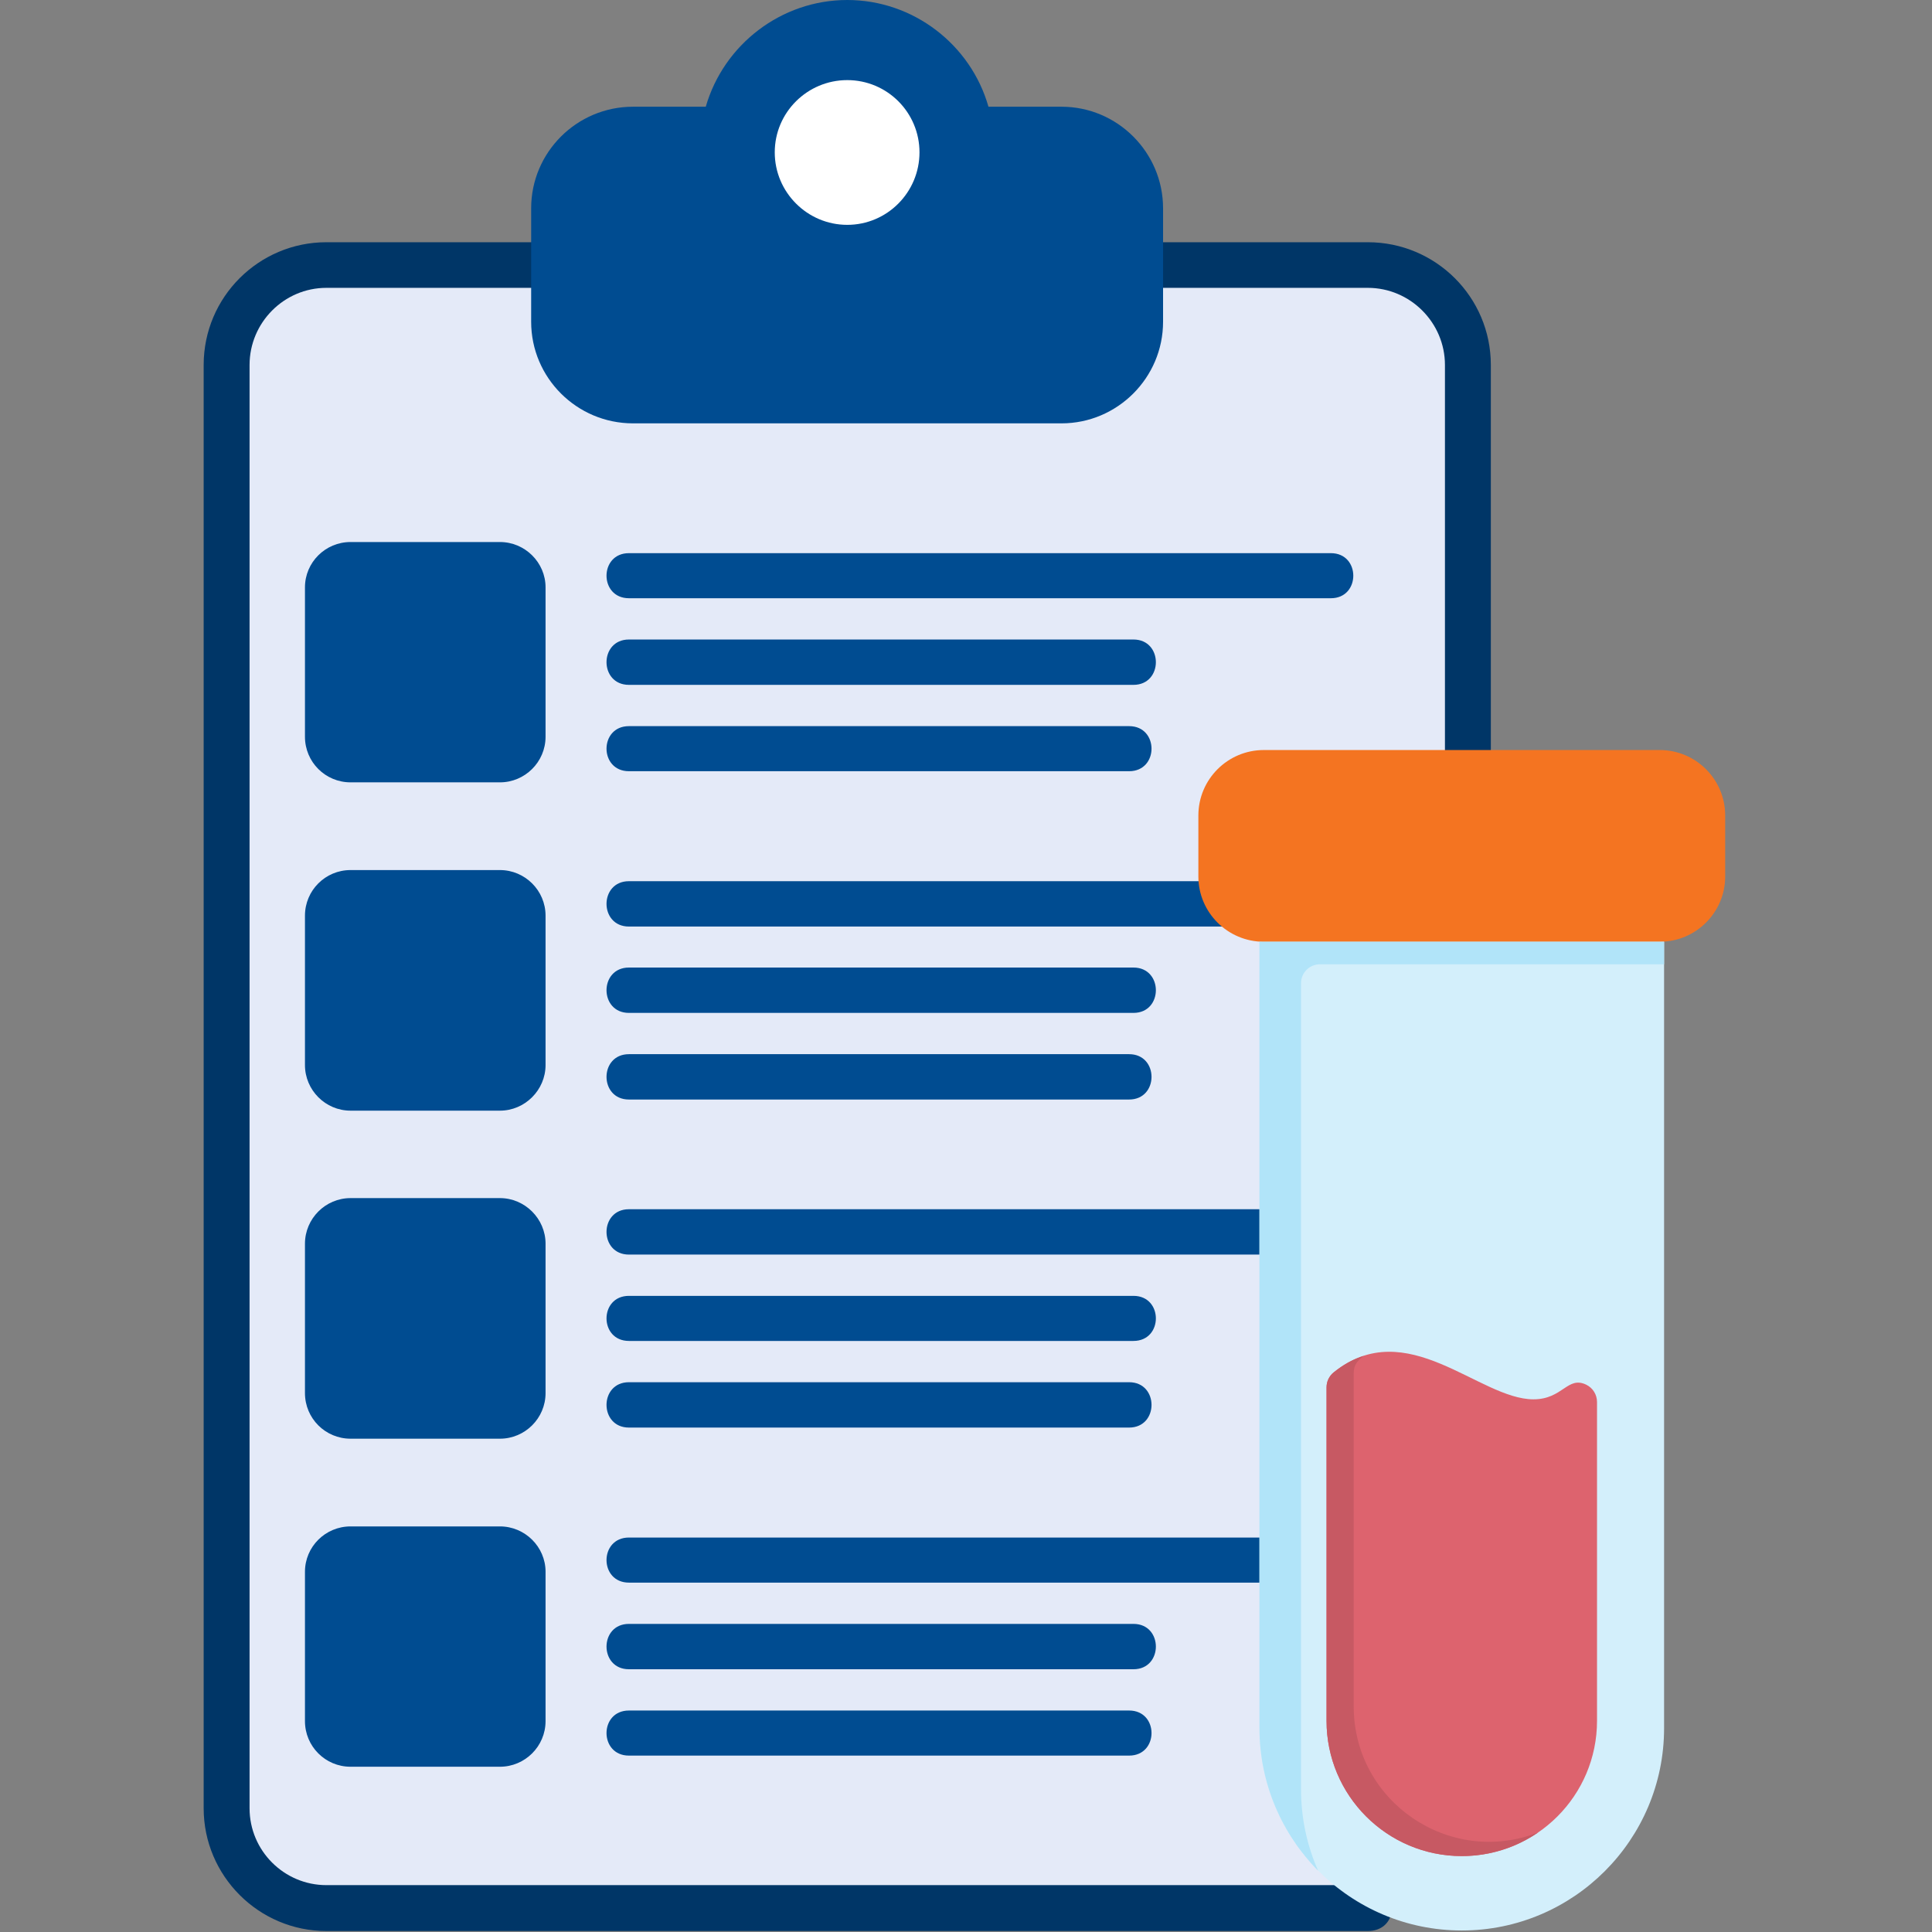 <svg xmlns="http://www.w3.org/2000/svg" width="683" height="683" viewBox="0 0 683 683" fill="none"><rect x="0" y="0" width="683" height="683" fill="#808080" stroke="none"/><g clip-path="url(#clip0_1288_14913)"><path fill-rule="evenodd" clip-rule="evenodd" d="M483.552 682.656H115.392C91.488 682.656 72 663.168 72 639.264V129.024C72 105.024 91.488 85.632 115.392 85.632H483.552C507.552 85.632 527.04 105.024 527.04 129.024V309.504C527.04 313.728 523.68 317.28 519.552 317.568V676.128H491.904C491.328 679.584 488.544 682.656 483.552 682.656Z" fill="#003667"></path><path fill-rule="evenodd" clip-rule="evenodd" d="M115.393 101.76C100.417 101.76 88.225 114.048 88.225 129.024V639.264C88.225 654.24 100.417 666.432 115.393 666.432H483.937C489.601 666.432 492.385 671.136 492.001 675.456H518.881V317.568C514.369 317.568 510.817 313.92 510.817 309.504V129.024C510.817 114.048 498.529 101.76 483.553 101.76C360.001 101.76 238.945 101.76 115.393 101.76Z" fill="#E4EAF8"></path><path fill-rule="evenodd" clip-rule="evenodd" d="M375.263 149.664H223.775C203.903 149.664 187.775 133.536 187.775 113.76V73.632C187.775 53.856 203.903 37.728 223.775 37.728H249.503C255.839 15.744 276.191 0 299.519 0C322.847 0 343.199 15.744 349.439 37.728H375.263C395.039 37.728 411.167 53.856 411.167 73.632V113.76C411.167 133.536 395.039 149.664 375.263 149.664Z" fill="#004C91"></path><path fill-rule="evenodd" clip-rule="evenodd" d="M299.521 79.488C285.409 79.488 273.889 67.968 273.889 53.856C273.889 39.744 285.409 28.32 299.521 28.32C313.633 28.32 325.057 39.744 325.057 53.856C325.057 67.968 313.633 79.488 299.521 79.488Z" fill="white"></path><path fill-rule="evenodd" clip-rule="evenodd" d="M176.737 276.576H123.937C115.009 276.576 107.809 269.376 107.809 260.448V207.648C107.809 198.816 115.009 191.616 123.937 191.616H176.737C185.569 191.616 192.865 198.816 192.865 207.648V260.448C192.865 269.376 185.569 276.576 176.737 276.576Z" fill="#004C91"></path><path fill-rule="evenodd" clip-rule="evenodd" d="M176.737 392.64H123.937C115.009 392.64 107.809 385.344 107.809 376.512V323.712C107.809 314.784 115.009 307.584 123.937 307.584H176.737C185.569 307.584 192.865 314.784 192.865 323.712V376.512C192.865 385.344 185.569 392.64 176.737 392.64Z" fill="#004C91"></path><path fill-rule="evenodd" clip-rule="evenodd" d="M176.737 508.608H123.937C115.009 508.608 107.809 501.408 107.809 492.48V439.68C107.809 430.848 115.009 423.552 123.937 423.552H176.737C185.569 423.552 192.865 430.848 192.865 439.68V492.48C192.865 501.408 185.569 508.608 176.737 508.608Z" fill="#004C91"></path><path fill-rule="evenodd" clip-rule="evenodd" d="M176.737 624.576H123.937C115.009 624.576 107.809 617.376 107.809 608.448V555.648C107.809 546.816 115.009 539.616 123.937 539.616H176.737C185.569 539.616 192.865 546.816 192.865 555.648V608.448C192.865 617.376 185.569 624.576 176.737 624.576Z" fill="#004C91"></path><path fill-rule="evenodd" clip-rule="evenodd" d="M470.496 211.488H222.336C211.776 211.488 211.776 195.552 222.336 195.552H470.496C481.056 195.552 481.056 211.488 470.496 211.488Z" fill="#004C91"></path><path fill-rule="evenodd" clip-rule="evenodd" d="M400.704 242.112H222.336C211.776 242.112 211.776 226.08 222.336 226.08H400.704C411.264 226.08 411.264 242.112 400.704 242.112Z" fill="#004C91"></path><path fill-rule="evenodd" clip-rule="evenodd" d="M399.168 272.64H222.336C211.776 272.64 211.776 256.704 222.336 256.704H399.168C409.728 256.704 409.728 272.64 399.168 272.64Z" fill="#004C91"></path><path fill-rule="evenodd" clip-rule="evenodd" d="M452.352 559.488H222.336C211.776 559.488 211.776 543.552 222.336 543.552H452.352C462.912 543.552 462.912 559.488 452.352 559.488Z" fill="#004C91"></path><path fill-rule="evenodd" clip-rule="evenodd" d="M400.704 590.112H222.336C211.776 590.112 211.776 574.08 222.336 574.08H400.704C411.264 574.08 411.264 590.112 400.704 590.112Z" fill="#004C91"></path><path fill-rule="evenodd" clip-rule="evenodd" d="M399.168 620.64H222.336C211.776 620.64 211.776 604.704 222.336 604.704H399.168C409.728 604.704 409.728 620.64 399.168 620.64Z" fill="#004C91"></path><path fill-rule="evenodd" clip-rule="evenodd" d="M452.352 443.52H222.336C211.776 443.52 211.776 427.488 222.336 427.488H452.352C462.912 427.488 462.912 443.52 452.352 443.52Z" fill="#004C91"></path><path fill-rule="evenodd" clip-rule="evenodd" d="M400.704 474.048H222.336C211.776 474.048 211.776 458.112 222.336 458.112H400.704C411.264 458.112 411.264 474.048 400.704 474.048Z" fill="#004C91"></path><path fill-rule="evenodd" clip-rule="evenodd" d="M399.168 504.673H222.336C211.776 504.673 211.776 488.641 222.336 488.641H399.168C409.728 488.641 409.728 504.673 399.168 504.673Z" fill="#004C91"></path><path fill-rule="evenodd" clip-rule="evenodd" d="M433.536 327.553H222.336C211.776 327.553 211.776 311.521 222.336 311.521H433.536C444 311.521 444 327.553 433.536 327.553Z" fill="#004C91"></path><path fill-rule="evenodd" clip-rule="evenodd" d="M400.704 358.08H222.336C211.776 358.08 211.776 342.048 222.336 342.048H400.704C411.264 342.048 411.264 358.08 400.704 358.08Z" fill="#004C91"></path><path fill-rule="evenodd" clip-rule="evenodd" d="M399.168 388.704H222.336C211.776 388.704 211.776 372.672 222.336 372.672H399.168C409.728 372.672 409.728 388.704 399.168 388.704Z" fill="#004C91"></path><path fill-rule="evenodd" clip-rule="evenodd" d="M516.768 682.464C477.312 682.464 445.248 650.4 445.248 610.944V326.208C445.248 322.464 448.32 319.488 451.968 319.488H581.472C585.216 319.488 588.288 322.464 588.288 326.208V610.944C588.288 650.4 556.224 682.464 516.768 682.464Z" fill="#D3EFFB"></path><path fill-rule="evenodd" clip-rule="evenodd" d="M586.752 332.928H446.784C434.016 332.928 423.648 322.56 423.648 309.888V288.288C423.648 275.52 434.016 265.152 446.784 265.152H586.752C599.52 265.152 609.888 275.52 609.888 288.288V309.888C609.888 322.56 599.52 332.928 586.752 332.928Z" fill="#F47421"></path><path fill-rule="evenodd" clip-rule="evenodd" d="M445.248 332.928V610.944C445.248 630.528 453.216 648.384 465.984 661.344C462.048 652.416 459.936 642.72 459.936 632.448V347.616C459.936 343.872 462.912 340.896 466.656 340.896H588.288V332.928C587.808 332.928 587.232 332.928 586.752 332.928H446.784C446.304 332.928 445.728 332.928 445.248 332.928Z" fill="#B1E4F9"></path><path fill-rule="evenodd" clip-rule="evenodd" d="M516.769 656.16C490.369 656.16 468.961 634.752 468.961 608.352V490.464C468.961 488.448 469.825 486.528 471.457 485.184C497.377 464.352 522.817 494.688 542.113 494.688C552.481 494.688 554.113 486.336 560.737 489.504C563.137 490.656 564.577 493.056 564.577 495.648V608.352C564.577 634.752 543.169 656.16 516.769 656.16Z" fill="#DD636E"></path><path fill-rule="evenodd" clip-rule="evenodd" d="M468.961 490.464V608.352C468.961 634.752 490.369 656.16 516.769 656.16C526.753 656.16 536.065 653.088 543.745 647.808C512.641 660 478.561 637.056 478.561 603.264V485.376C478.561 482.4 480.097 480.864 482.113 479.328C478.561 480.384 475.009 482.304 471.457 485.184C469.825 486.528 468.961 488.448 468.961 490.464Z" fill="#C75963"></path></g><defs><clipPath id="clip0_1288_14913"><rect width="682.656" height="682.656" fill="white"></rect></clipPath></defs></svg>